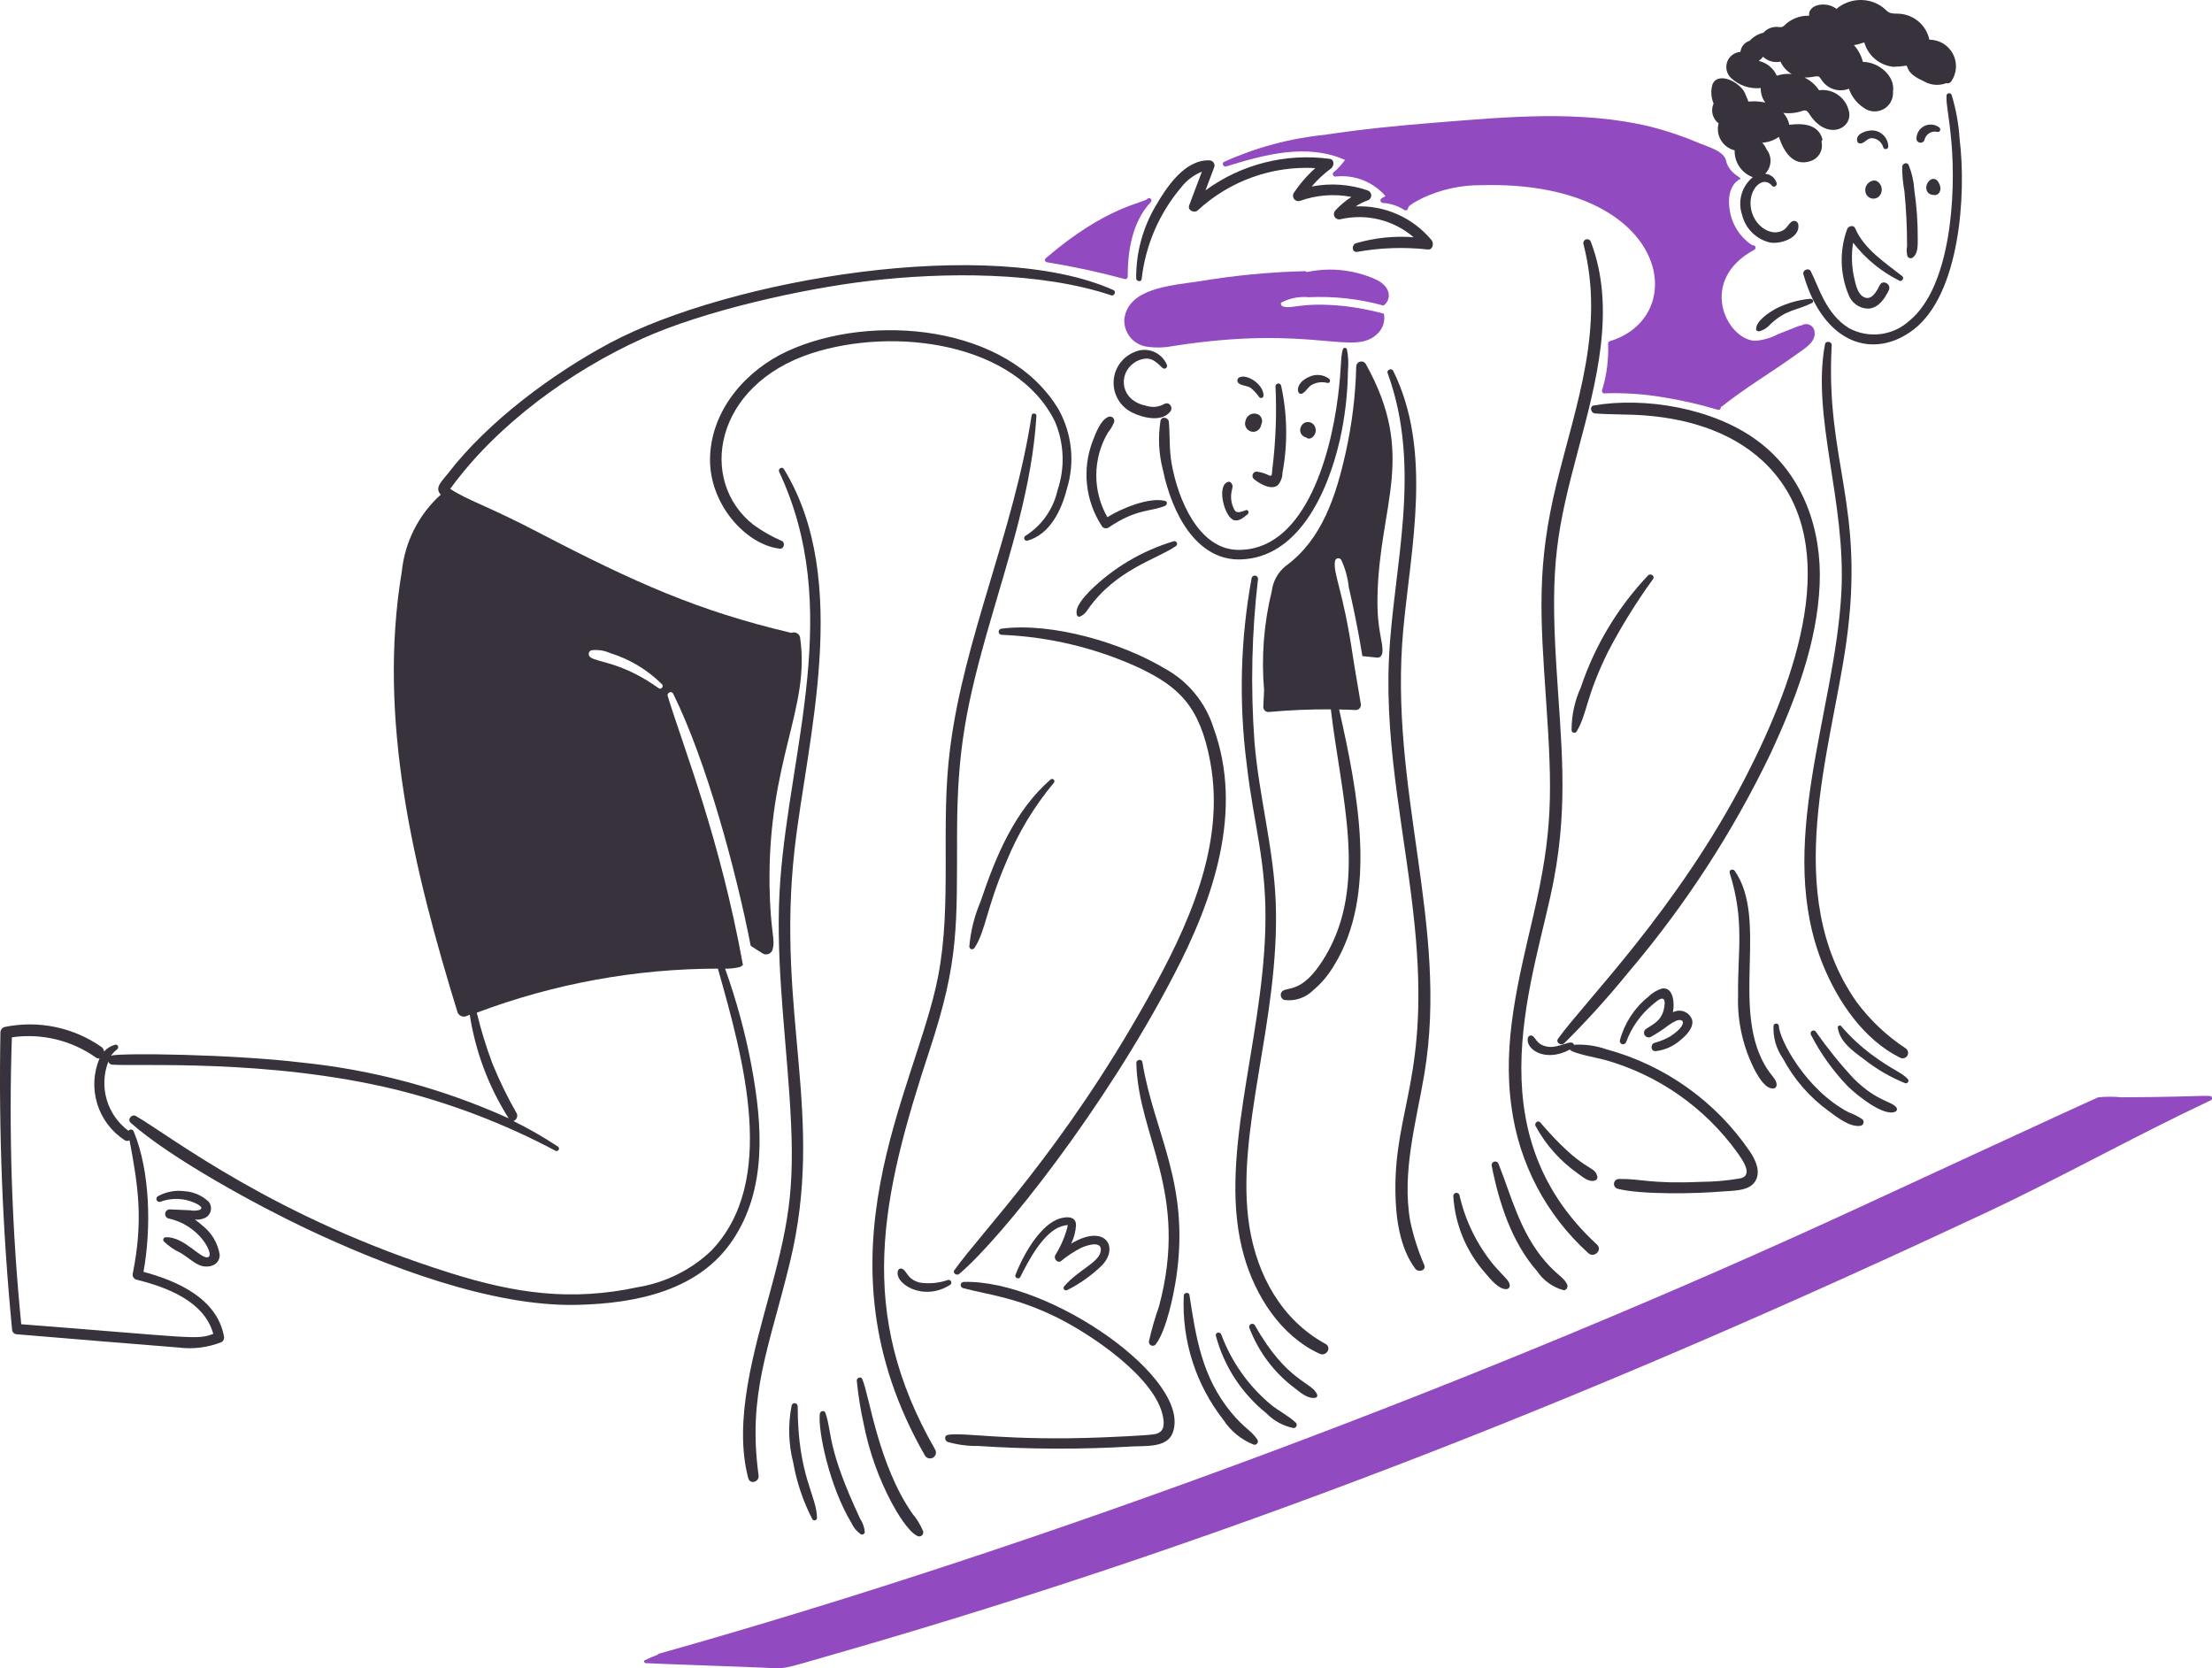 <?xml version="1.0" encoding="UTF-8"?> <svg xmlns="http://www.w3.org/2000/svg" width="244" height="184" viewBox="0 0 244 184" fill="none"><g clip-path="url(#clip0_6204_27190)"><path d="M128.011 46.412C128.14 45.86 128.892 46.04 128.935 46.54C129.063 48.067 128.966 49.565 129.23 51.079C129.94 55.152 132.24 60.521 136.453 60.646C143.665 60.857 146.702 50.849 147.598 43.667C148.002 40.447 147.844 39.499 148.125 38.532C148.14 38.484 148.17 38.443 148.211 38.414C148.251 38.384 148.3 38.369 148.35 38.369C148.399 38.369 148.448 38.384 148.488 38.414C148.529 38.443 148.559 38.484 148.574 38.532C148.729 39.304 148.768 40.095 148.689 40.879C148.659 43.459 148.357 46.029 147.79 48.547C146.386 54.626 143.092 61.495 136.887 61.703C131.977 61.868 129.27 56.616 128.282 51.843C127.818 50.07 127.726 48.221 128.011 46.412Z" fill="#37323B"></path><path d="M124.857 45.488C124.232 45.176 123.709 44.691 123.351 44.091C122.994 43.491 122.816 42.801 122.839 42.103C122.862 41.405 123.085 40.728 123.481 40.153C123.877 39.577 124.431 39.128 125.075 38.858C125.401 38.7 125.756 38.61 126.118 38.593C126.481 38.576 126.842 38.633 127.182 38.76C127.521 38.887 127.832 39.082 128.093 39.332C128.355 39.583 128.564 39.884 128.706 40.218C128.739 40.281 128.749 40.354 128.734 40.424C128.718 40.494 128.678 40.556 128.621 40.6C128.564 40.643 128.493 40.664 128.422 40.66C128.35 40.656 128.282 40.627 128.23 40.577C127.731 40.128 127.256 39.567 126.525 39.55C126.009 39.557 125.507 39.723 125.088 40.024C123.32 41.25 123.535 44.192 126.448 44.756C127.042 44.958 127.692 44.916 128.256 44.64C128.499 44.499 128.83 44.375 129.051 44.64C129.138 44.729 129.194 44.843 129.21 44.965C129.226 45.088 129.202 45.213 129.141 45.321C128.232 46.634 126.04 46.086 124.857 45.488Z" fill="#37323B"></path><path d="M122.907 46.528C122.747 46.952 122.517 47.346 122.226 47.693C121.389 49.106 120.942 50.715 120.929 52.357C120.915 53.999 121.337 55.615 122.15 57.042C123.728 56.064 126.754 54.813 128.512 55.245C128.807 55.316 128.756 55.695 128.512 55.795C126.863 56.476 125.394 56.071 122.252 58.206C122.131 58.275 121.987 58.293 121.853 58.257C121.719 58.221 121.604 58.134 121.534 58.014C120.637 56.642 120.079 55.078 119.905 53.448C119.731 51.819 119.946 50.172 120.533 48.642C120.851 47.819 121.376 46.375 122.213 46C122.294 45.956 122.386 45.937 122.477 45.945C122.569 45.952 122.656 45.985 122.729 46.041C122.803 46.096 122.858 46.172 122.889 46.258C122.921 46.344 122.927 46.438 122.907 46.528Z" fill="#37323B"></path><path d="M120.173 65.224C122.77 62.643 125.965 60.744 129.473 59.697C129.542 59.68 129.614 59.688 129.677 59.719C129.74 59.75 129.79 59.803 129.818 59.867C129.846 59.932 129.849 60.005 129.829 60.072C129.808 60.139 129.764 60.197 129.704 60.235C127.661 61.666 123.124 62.781 120.019 67.185C119.815 67.555 119.495 67.848 119.108 68.019C119.042 68.035 118.972 68.025 118.913 67.992C118.854 67.958 118.809 67.904 118.789 67.839C118.527 66.92 119.608 65.85 120.173 65.224Z" fill="#37323B"></path><path d="M141.466 52.143C141.467 52.648 141.285 53.135 140.953 53.516C140.205 54.127 138.872 53.314 138.285 52.811C138.222 52.745 138.179 52.661 138.163 52.571C138.146 52.481 138.156 52.388 138.192 52.304C138.227 52.219 138.286 52.147 138.362 52.096C138.438 52.045 138.528 52.017 138.619 52.016C139.046 52.069 139.461 52.19 139.85 52.374C140.029 52.451 140.132 52.541 140.235 52.438C140.338 52.336 140.313 51.977 140.338 51.823C140.721 48.766 140.842 45.681 140.697 42.603C140.7 42.529 140.728 42.458 140.777 42.403C140.827 42.348 140.894 42.312 140.967 42.301C141.04 42.291 141.115 42.306 141.178 42.345C141.241 42.383 141.289 42.443 141.312 42.513C142.009 45.68 142.062 48.955 141.466 52.143Z" fill="#37323B"></path><path d="M138.914 43.821C138.648 43.439 138.334 43.094 137.978 42.794C137.577 42.53 137.052 42.567 136.682 42.306C136.624 42.273 136.575 42.224 136.541 42.165C136.508 42.107 136.49 42.041 136.49 41.973C136.49 41.906 136.508 41.839 136.541 41.781C136.575 41.722 136.624 41.674 136.682 41.64C137.515 41.175 139.389 42.383 139.379 43.64C139.376 43.693 139.358 43.743 139.327 43.786C139.297 43.829 139.254 43.862 139.205 43.881C139.156 43.9 139.102 43.905 139.051 43.894C138.999 43.883 138.952 43.858 138.914 43.821Z" fill="#37323B"></path><path d="M146.405 42.231C145.864 42.094 145.291 42.153 144.789 42.398C144.312 42.626 144.126 43.123 143.686 43.385C143.067 43.753 142.695 42.283 144.442 41.552C144.788 41.391 145.17 41.327 145.549 41.365C145.929 41.404 146.29 41.543 146.597 41.77C146.816 41.93 146.701 42.315 146.405 42.231Z" fill="#37323B"></path><path d="M137.388 46.423C137.414 46.272 137.476 46.13 137.568 46.007C137.66 45.884 137.779 45.784 137.916 45.715C138.054 45.647 138.205 45.611 138.359 45.612C138.512 45.612 138.663 45.648 138.8 45.717C138.988 45.826 139.126 46.002 139.186 46.21C139.246 46.419 139.223 46.642 139.121 46.833C139.097 47.003 139.027 47.163 138.918 47.297C138.81 47.43 138.668 47.532 138.506 47.59C138.346 47.638 138.176 47.64 138.015 47.597C137.854 47.554 137.707 47.467 137.592 47.347C137.477 47.227 137.396 47.077 137.36 46.914C137.324 46.751 137.334 46.581 137.388 46.423ZM138.131 46.449C138.109 46.49 138.091 46.533 138.08 46.578C138.092 46.533 138.109 46.491 138.131 46.45V46.449Z" fill="#37323B"></path><path d="M145.007 46.975C145.136 47.2 145.17 47.467 145.103 47.717C145.036 47.967 144.872 48.18 144.647 48.309C144.555 48.364 144.448 48.387 144.342 48.375C144.236 48.364 144.136 48.318 144.058 48.245C143.935 48.217 143.821 48.162 143.723 48.083C143.625 48.004 143.547 47.904 143.494 47.79C143.44 47.676 143.414 47.552 143.416 47.426C143.418 47.301 143.449 47.177 143.506 47.065L143.493 47.091C143.549 46.942 143.647 46.812 143.774 46.716C143.902 46.62 144.054 46.563 144.213 46.55C144.372 46.538 144.531 46.572 144.672 46.647C144.813 46.722 144.929 46.836 145.007 46.975Z" fill="#37323B"></path><path d="M136.235 56.35C136.512 56.649 137.068 56.401 137.428 56.273C137.71 56.17 137.813 56.57 137.619 56.721C137.225 57.032 136.72 57.509 136.171 57.389C135.06 57.143 134.145 53.508 135.477 53.144C135.542 53.128 135.611 53.133 135.673 53.158C135.736 53.183 135.788 53.227 135.824 53.284C136.019 53.541 135.965 53.695 135.901 54.003C135.794 54.397 135.769 54.807 135.826 55.211C135.884 55.614 136.023 56.002 136.235 56.35Z" fill="#37323B"></path><path d="M127.486 22.701C128.68 20.638 130.705 17.578 133.411 17.688C133.498 17.689 133.583 17.711 133.66 17.75C133.737 17.789 133.804 17.846 133.856 17.915C133.908 17.984 133.944 18.064 133.96 18.149C133.976 18.234 133.973 18.322 133.95 18.406C133.622 19.262 133.295 20.136 132.976 20.996C136.921 18.111 141.83 16.866 146.674 17.521C147.239 17.597 147.162 18.329 146.816 18.585C146.031 19.163 145.317 19.83 144.686 20.573C146.74 20.17 148.864 20.317 150.843 20.996C150.963 21.033 151.067 21.106 151.142 21.207C151.217 21.307 151.257 21.429 151.257 21.554C151.257 21.679 151.217 21.801 151.142 21.901C151.067 22.002 150.963 22.076 150.843 22.112C150.384 22.272 149.949 22.492 149.548 22.765C151.135 22.699 152.716 23 154.167 23.646C155.618 24.292 156.899 25.265 157.911 26.488C158.192 26.835 158.065 27.582 157.487 27.516C154.884 27.23 152.254 27.321 149.677 27.785C149.099 27.826 149.083 27.023 149.548 26.835C151.62 26.228 153.784 26.002 155.936 26.169C154.842 25.227 153.541 24.556 152.139 24.211C150.737 23.866 149.274 23.856 147.867 24.181C147.744 24.212 147.614 24.202 147.497 24.153C147.379 24.103 147.282 24.017 147.218 23.907C147.154 23.797 147.128 23.669 147.144 23.543C147.159 23.416 147.215 23.299 147.304 23.207C147.828 22.639 148.423 22.139 149.073 21.719C147.165 21.351 145.192 21.506 143.365 22.169C143.253 22.196 143.136 22.19 143.027 22.152C142.918 22.114 142.823 22.046 142.752 21.955C142.682 21.864 142.639 21.754 142.63 21.64C142.62 21.525 142.644 21.41 142.698 21.308C143.375 20.286 144.182 19.355 145.097 18.539C142.733 18.406 140.367 18.75 138.139 19.549C135.911 20.349 133.866 21.589 132.127 23.194C131.741 23.552 130.963 23.208 131.178 22.642C131.646 21.414 132.114 20.167 132.576 18.937C131.67 19.304 130.877 19.906 130.28 20.681C127.862 23.544 126.349 27.061 125.932 30.785C125.878 31.144 125.336 31.042 125.329 30.708C125.305 27.893 126.051 25.124 127.486 22.701Z" fill="#37323B"></path><path d="M95.111 152.101C95.908 153.917 96.857 161.526 100.652 166.962C101.147 167.545 101.545 168.203 101.832 168.912C101.853 168.996 101.85 169.084 101.822 169.165C101.793 169.247 101.742 169.318 101.674 169.371C101.606 169.424 101.524 169.456 101.438 169.463C101.352 169.471 101.266 169.453 101.19 169.412C100.163 168.919 98.925 166.793 98.38 165.795C96.905 163.021 95.851 160.044 95.251 156.96C94.907 155.408 94.658 153.837 94.507 152.255C94.513 151.972 94.969 151.78 95.111 152.101Z" fill="#37323B"></path><path d="M91.057 155.857C91.828 158.126 91.177 159.602 94.879 167.514C95.166 167.948 95.342 168.445 95.393 168.962C95.391 169.014 95.376 169.065 95.349 169.109C95.322 169.153 95.284 169.19 95.239 169.216C95.194 169.242 95.144 169.256 95.092 169.256C95.04 169.257 94.989 169.244 94.943 169.219C94.488 168.898 94.129 168.459 93.904 167.949C91.51 163.98 90.217 157.854 90.428 155.96C90.492 155.589 90.939 155.512 91.057 155.857Z" fill="#37323B"></path><path d="M87.991 155.101C87.991 162.776 90.104 164.975 90.121 167.426C90.119 167.485 90.099 167.543 90.062 167.59C90.025 167.636 89.974 167.67 89.916 167.686C89.859 167.702 89.798 167.699 89.742 167.677C89.687 167.656 89.639 167.617 89.607 167.567C88.598 165.611 87.889 163.514 87.504 161.347C86.972 159.275 86.91 157.111 87.324 155.013C87.347 154.935 87.397 154.868 87.465 154.824C87.533 154.78 87.615 154.761 87.695 154.772C87.776 154.783 87.85 154.822 87.904 154.882C87.958 154.942 87.989 155.02 87.991 155.101Z" fill="#37323B"></path><path d="M103.472 107.732C105.048 99.659 103.71 91.076 104.794 82.612C106.343 70.272 111.833 58.675 113.799 45.796C113.85 45.502 114.351 45.565 114.325 45.873C113.863 53.576 111.425 60.953 109.296 68.314C106.556 77.738 105.604 82.746 105.572 91.704C105.54 102.136 105.821 105.886 102.545 115.811C97.123 132.311 94.431 144.709 103.162 159.897C103.244 160.047 103.264 160.222 103.218 160.386C103.172 160.551 103.064 160.69 102.917 160.776C102.769 160.861 102.594 160.885 102.429 160.843C102.264 160.801 102.121 160.696 102.033 160.551C89.365 138.473 101.046 120.272 103.472 107.732Z" fill="#37323B"></path><path d="M115.902 85.965C115.951 85.929 116.012 85.911 116.073 85.916C116.134 85.921 116.192 85.947 116.235 85.99C116.278 86.033 116.305 86.091 116.31 86.152C116.315 86.213 116.297 86.274 116.261 86.323C114.075 88.939 112.306 91.876 111.015 95.03C108.794 100.182 108.722 102.698 107.488 104.559C107.452 104.614 107.4 104.656 107.339 104.679C107.278 104.703 107.211 104.706 107.148 104.689C107.085 104.672 107.029 104.635 106.989 104.584C106.948 104.533 106.925 104.47 106.922 104.405C107.069 102.69 107.49 101.01 108.167 99.428C109.842 94.438 111.923 89.415 115.902 85.965Z" fill="#37323B"></path><path d="M99.049 140.163C99.064 140.113 99.089 140.067 99.124 140.028C99.159 139.99 99.201 139.959 99.249 139.94C99.297 139.92 99.349 139.911 99.401 139.914C99.453 139.917 99.503 139.932 99.549 139.957C100.102 140.275 100.062 141.064 101.408 141.457C102.471 141.626 103.56 141.529 104.576 141.175C104.644 141.16 104.715 141.169 104.777 141.201C104.839 141.232 104.888 141.285 104.915 141.349C104.943 141.412 104.947 141.484 104.927 141.55C104.908 141.617 104.865 141.675 104.808 141.713C101.833 143.619 98.608 141.554 99.049 140.163Z" fill="#37323B"></path><path d="M105.813 140.508C105.543 140.739 105.042 140.431 105.275 140.098C108.406 135.701 117.204 126.907 126.517 110.284C131.066 102.182 135.218 93.183 133.494 83.997C132.347 77.835 129.99 75.732 125.631 73.648C120.865 71.462 115.717 70.229 110.477 70.019C110.391 70.013 110.31 69.975 110.25 69.912C110.191 69.849 110.158 69.766 110.158 69.679C110.158 69.593 110.191 69.509 110.25 69.446C110.31 69.383 110.391 69.345 110.477 69.34C116.03 68.619 123.725 70.887 128.487 73.738C131.056 75.142 132.982 77.486 133.86 80.278C137.175 89.352 133.927 99.088 129.46 107.591C121.878 122.187 110.53 136.506 105.813 140.508Z" fill="#37323B"></path><path d="M104.536 158.268C106.283 157.929 110.929 158.968 121.674 158.538C122.023 158.522 126.456 158.348 127.344 158.191C128.395 158.011 128.46 157.204 128.293 156.294C127.513 151.975 120.347 147.14 116.415 145.227C111.891 143.045 109.087 142.832 106.217 142.073C106.138 142.049 106.071 141.998 106.026 141.928C105.982 141.859 105.963 141.776 105.974 141.695C105.985 141.613 106.024 141.538 106.085 141.482C106.146 141.427 106.225 141.395 106.307 141.392C115.777 141.111 131.697 152.188 129.332 158.101C128.69 159.692 126.33 159.461 124.958 159.538C119.284 159.877 113.594 159.86 107.923 159.487C106.774 159.506 105.628 159.355 104.523 159.038C104.216 158.91 104.114 158.358 104.536 158.268Z" fill="#37323B"></path><path d="M117.114 135.251C115.132 135.855 113.445 139.033 112.547 140.855C112.406 141.15 111.881 140.945 112.009 140.624C112.797 138.569 114.547 135.402 116.576 134.52C117.332 134.199 118.731 133.968 118.692 135.174C118.644 135.869 118.461 136.549 118.153 137.174C122.044 134.823 123.607 137.756 121.321 139.79C120.247 140.791 119.036 141.633 117.725 142.291C117.668 142.324 117.602 142.335 117.538 142.322C117.473 142.31 117.416 142.274 117.376 142.223C117.335 142.172 117.315 142.107 117.318 142.042C117.321 141.977 117.347 141.915 117.392 141.868C118.948 140.064 121.147 139.3 121.407 138.059C121.664 136.752 119.88 137.354 119.278 137.623C118.482 138.028 117.734 138.518 117.046 139.086C116.648 139.38 116.199 138.816 116.404 138.444C116.932 137.604 117.346 136.697 117.634 135.748C117.634 135.735 117.789 135.157 117.789 135.144C117.735 135.071 117.197 135.225 117.114 135.251Z" fill="#37323B"></path><path d="M0.047 113.874C0.048 113.737 0.094 113.604 0.177 113.496C0.261 113.387 0.377 113.309 0.509 113.272C2.346 112.893 4.242 112.894 6.079 113.273C7.916 113.652 9.656 114.402 11.194 115.477C11.275 115.534 11.344 115.609 11.393 115.695C11.441 115.782 11.47 115.879 11.476 115.978C11.8 115.616 12.224 115.357 12.695 115.234C13.015 115.144 13.156 115.567 12.912 115.747C12.655 115.942 12.43 116.175 12.245 116.439C13.236 116.107 25.601 116.279 33.154 117.182C41.091 117.98 48.846 120.063 56.114 123.351C54.99 121.587 54.057 119.709 53.331 117.747C52.631 115.863 52.124 113.912 51.817 111.925C51.664 111.989 51.523 112.041 51.369 112.105C51.274 112.131 51.174 112.138 51.076 112.126C50.978 112.113 50.884 112.082 50.798 112.033C50.712 111.984 50.637 111.919 50.577 111.841C50.516 111.763 50.471 111.674 50.446 111.579C45.66 95.999 41.584 79.38 44.326 63.005C44.663 59.754 46.194 56.743 48.623 54.554C47.864 53.794 48.809 53.014 49.418 52.22C53.784 46.529 60.941 41.209 67.299 37.819C80.506 30.779 109.327 25.942 122.829 31.999C123.15 32.14 122.919 32.691 122.585 32.575C114.723 29.939 104.101 30.02 95.968 30.973C88.44 31.845 77.563 34.304 70.827 37.359C63.028 40.893 54.845 46.772 49.662 53.92C51.562 55.186 53.838 55.816 59.475 58.766C69.99 64.246 77.054 67.396 87.195 69.781C87.225 69.788 87.255 69.797 87.284 69.807C87.376 69.767 87.476 69.748 87.576 69.749C87.677 69.751 87.775 69.773 87.866 69.816C87.957 69.858 88.038 69.919 88.103 69.995C88.169 70.071 88.218 70.16 88.246 70.256C89.438 78.154 84.697 83.749 84.885 97.736C84.987 103.063 85.557 103.503 85.219 104.738C85.189 104.845 85.134 104.943 85.06 105.025C84.986 105.107 84.895 105.172 84.792 105.214C84.69 105.255 84.579 105.274 84.469 105.267C84.359 105.26 84.251 105.228 84.155 105.174C83.692 104.892 83.244 104.61 82.808 104.315C81.201 96.074 77.928 83.93 74.252 76.501C74.085 76.168 73.547 76.399 73.649 76.758C75.457 82.663 79.388 92.343 81.948 106.414C81.851 106.533 81.722 106.622 81.576 106.67C81.055 106.794 80.519 106.852 79.984 106.843C81.235 110.336 82.21 113.923 82.897 117.57C84.134 124.21 84.585 131.163 80.82 136.78C77.144 142.291 70.311 143.773 63.67 143.922C54.207 144.155 42.481 139.614 33.877 135.561C28.533 133.04 18.795 127.752 14.417 123.84C14.007 123.482 14.533 122.827 14.995 123.097C18.908 125.368 30.288 134.338 49.669 140.408C56.833 142.658 62.982 143.553 70.36 141.973C73.397 141.474 76.216 140.076 78.45 137.96C85.792 130.341 82.046 116.914 79.19 106.837C70.104 106.849 61.094 108.495 52.591 111.697C53.051 113.593 53.625 115.46 54.31 117.288C55.084 119.198 55.989 121.053 57.017 122.84C57.046 122.918 57.059 123.002 57.055 123.085C57.051 123.169 57.031 123.25 56.995 123.326C56.959 123.401 56.908 123.469 56.846 123.524C56.783 123.58 56.711 123.622 56.632 123.649C58.323 124.48 59.959 125.417 61.531 126.457C61.592 126.492 61.637 126.551 61.655 126.619C61.673 126.688 61.663 126.761 61.628 126.822C61.592 126.883 61.534 126.928 61.465 126.946C61.397 126.964 61.324 126.954 61.262 126.919C55.686 123.956 49.767 121.691 43.638 120.174C29.577 116.756 15.081 117.643 12.39 117.429C12.289 117.429 12.191 117.395 12.112 117.332C12.033 117.269 11.977 117.182 11.954 117.084C11.433 118.424 11.367 119.899 11.769 121.28C12.17 122.662 13.015 123.873 14.173 124.726C14.206 124.674 14.253 124.633 14.308 124.607C14.364 124.581 14.426 124.572 14.486 124.58C14.547 124.588 14.604 124.613 14.651 124.653C14.698 124.692 14.733 124.745 14.751 124.803C16.576 129.204 16.694 135.509 15.828 140.279C19.552 141.281 23.936 143.204 24.705 147.397C24.734 147.515 24.725 147.64 24.678 147.753C24.632 147.865 24.552 147.961 24.448 148.025C22.939 148.629 21.301 148.836 19.689 148.628C17.726 148.487 5.836 147.5 1.86 147.166C1.721 147.163 1.589 147.107 1.491 147.009C1.393 146.911 1.336 146.779 1.333 146.641C0.278 135.752 -0.152 124.812 0.047 113.874ZM49.471 53.708L49.495 53.734C49.482 53.708 49.471 53.708 49.471 53.708ZM65.145 72.507C65.95 73.086 68.579 73 72.674 75.918C72.944 76.111 73.239 75.687 73.021 75.469C71.42 73.876 69.457 72.697 67.299 72.032C66.653 71.741 65.938 71.635 65.234 71.725C65.156 71.751 65.087 71.8 65.035 71.864C64.984 71.928 64.951 72.006 64.942 72.088C64.932 72.169 64.946 72.252 64.982 72.327C65.018 72.401 65.075 72.463 65.145 72.507ZM2.347 146.06C21.447 147.539 21.664 147.815 23.525 147.125C22.537 143.497 18.343 141.957 15.033 141.137C14.893 141.097 14.774 141.003 14.702 140.875C14.63 140.748 14.611 140.598 14.648 140.457C15.804 134.66 15.274 130.956 14.289 125.775C14.204 125.823 14.107 125.847 14.009 125.842C13.912 125.838 13.818 125.805 13.738 125.749C12.294 124.808 11.227 123.39 10.723 121.742C10.218 120.094 10.309 118.322 10.979 116.734C10.902 116.748 10.824 116.745 10.748 116.725C10.673 116.705 10.603 116.669 10.544 116.619C7.86 114.731 4.555 113.942 1.308 114.413C0.96 124.974 1.305 135.545 2.343 146.06H2.347Z" fill="#37323B"></path><path d="M24.238 138.418C24.213 139.687 22.777 139.958 21.839 139.469C21.16 139.124 20.571 138.571 19.913 138.185C19.234 137.876 18.614 137.451 18.079 136.93C18.043 136.891 18.019 136.843 18.01 136.791C18 136.739 18.006 136.685 18.026 136.637C18.047 136.588 18.081 136.546 18.124 136.516C18.168 136.486 18.219 136.469 18.272 136.468C20.351 136.339 22.348 139.175 23.043 138.609C23.528 138.214 21.964 135.102 18.567 134.39C18.453 134.352 18.357 134.276 18.293 134.174C18.23 134.072 18.205 133.951 18.221 133.832C18.238 133.713 18.296 133.604 18.384 133.523C18.473 133.443 18.587 133.396 18.707 133.39C19.465 133.429 20.234 133.455 20.991 133.493C21.34 133.56 21.701 133.543 22.042 133.442C22.505 133.185 21.901 132.89 21.62 132.736C21.007 132.441 20.341 132.273 19.662 132.242C18.983 132.211 18.305 132.319 17.668 132.557C17.59 132.577 17.507 132.567 17.435 132.531C17.363 132.495 17.306 132.434 17.275 132.359C17.244 132.285 17.241 132.202 17.266 132.125C17.291 132.048 17.342 131.983 17.411 131.941C18.322 131.44 19.37 131.247 20.4 131.39C21.386 131.46 22.316 131.873 23.029 132.557C23.147 132.708 23.227 132.886 23.26 133.075C23.294 133.264 23.28 133.458 23.221 133.641C23.161 133.824 23.057 133.989 22.919 134.122C22.78 134.254 22.611 134.351 22.426 134.403C21.318 134.788 21.079 134.053 22.323 135.174C23.353 135.971 24.038 137.132 24.238 138.418Z" fill="#37323B"></path><path d="M83.116 57.888C84.095 58.596 85.149 59.194 86.258 59.671C86.644 59.862 86.477 60.57 86.027 60.517C82.293 60.111 78.078 55.518 78.331 50.258C78.562 45.091 82.347 40.795 86.888 38.718C96.087 34.501 111.168 35.774 116.774 45.168C117.511 46.497 117.971 47.962 118.125 49.474C118.28 50.986 118.126 52.514 117.673 53.965C117.083 56.276 115.813 58.952 113.325 59.633C113.258 59.648 113.188 59.639 113.128 59.607C113.068 59.576 113.02 59.524 112.994 59.461C112.968 59.398 112.965 59.328 112.986 59.263C113.007 59.198 113.05 59.143 113.107 59.106C113.999 58.545 114.771 57.813 115.378 56.953C115.986 56.093 116.417 55.121 116.648 54.093C117.494 51.61 117.394 48.902 116.366 46.489C112.078 37.817 98.731 35.99 89.543 38.961C78.716 42.472 76.966 53.057 83.116 57.888Z" fill="#37323B"></path><path d="M84.936 142.534C87.224 134.132 87.762 130.422 87.053 120.415C86.515 112.681 85.502 104.95 86.065 97.192C87.14 82.458 93 67.038 85.95 52.054C85.783 51.708 86.271 51.4 86.476 51.746C93.997 64.059 88.986 81.683 87.644 93.717C85.608 111.907 91.049 123.054 87.143 139.2C84.831 148.732 82.455 153.727 83.675 162.718C83.778 163.448 82.739 163.795 82.535 163.026C80.854 156.685 83.241 148.813 84.936 142.534Z" fill="#37323B"></path><path d="M138.772 63.838C138.071 69.801 137.938 75.817 138.376 81.804C138.861 87.766 140.505 93.588 140.723 99.563C141.197 112.595 136.162 124.929 137.823 135.328C138.672 140.636 141.377 145.598 146.213 148.227C146.944 148.625 146.302 149.652 145.571 149.317C141.271 147.349 138.481 142.944 137.224 138.533C134.233 128.057 139.196 115.435 139.571 102.539C139.786 95.154 138.301 91.127 137.532 84.368C136.638 77.5 136.819 70.535 138.07 63.723C138.099 63.644 138.154 63.577 138.227 63.534C138.3 63.491 138.386 63.475 138.469 63.489C138.552 63.503 138.628 63.545 138.684 63.609C138.739 63.673 138.771 63.754 138.772 63.838Z" fill="#37323B"></path><path d="M126.011 117.144C127.295 124.975 131.259 130.444 129.77 140.766C129.497 142.655 128.693 146.672 127.512 148.242C127.459 148.325 127.377 148.387 127.282 148.417C127.188 148.447 127.085 148.442 126.993 148.404C126.902 148.366 126.826 148.297 126.78 148.209C126.734 148.121 126.721 148.019 126.742 147.922C127.033 146.627 127.401 145.351 127.845 144.1C131.226 131.485 125.534 125.404 125.345 117.248C125.334 116.863 125.948 116.76 126.011 117.144Z" fill="#37323B"></path><path d="M131.205 142.838C131.932 147.568 132.58 151.852 135.784 155.763C137.26 157.561 138.036 157.765 138.71 158.804C138.745 158.866 138.76 158.938 138.755 159.009C138.75 159.081 138.724 159.149 138.68 159.207C138.636 159.264 138.577 159.307 138.509 159.331C138.442 159.355 138.369 159.358 138.299 159.341C136.926 158.801 135.756 157.846 134.951 156.611C131.904 152.719 130.353 147.865 130.577 142.928C130.551 142.581 131.146 142.453 131.205 142.838Z" fill="#37323B"></path><path d="M134.719 147.203C135.836 150.208 137.72 152.869 140.183 154.923C141.042 155.629 142.137 156.151 142.942 156.923C142.988 156.972 143.019 157.033 143.031 157.1C143.044 157.166 143.036 157.235 143.011 157.297C142.985 157.359 142.942 157.413 142.886 157.451C142.831 157.49 142.765 157.511 142.698 157.513C141.556 157.286 140.509 156.718 139.697 155.884C136.984 153.709 135.034 150.727 134.13 147.37C134.001 146.958 134.579 146.831 134.719 147.203Z" fill="#37323B"></path><path d="M138.415 146.163C141.986 152.508 144.806 152.422 145.303 153.857C145.319 153.922 145.309 153.99 145.276 154.047C145.242 154.105 145.187 154.147 145.123 154.165C144.277 154.333 143.465 153.605 142.84 153.126C140.554 151.417 138.805 149.09 137.798 146.42C137.783 146.343 137.794 146.262 137.831 146.193C137.868 146.123 137.928 146.068 138.001 146.038C138.074 146.008 138.155 146.004 138.23 146.026C138.306 146.049 138.371 146.098 138.415 146.163Z" fill="#37323B"></path><path d="M124.023 35.191C124.442 31.827 128.975 31.508 132.309 31.024C136.148 30.381 140.027 30.008 143.918 29.909C143.96 29.907 144.002 29.915 144.04 29.933C144.078 29.951 144.112 29.978 144.137 30.011C146.698 29.461 149.368 29.744 151.756 30.819C153.526 31.646 153.479 33.075 152.615 33.703C149.932 32.962 147.148 32.651 144.367 32.781C143.332 32.679 142.289 32.879 141.365 33.357C141.211 33.485 141.314 33.718 141.481 33.781C142.508 34.166 143.407 33.267 148.254 33.755C149.74 33.924 151.211 34.207 152.654 34.601C152.729 34.977 152.712 35.366 152.605 35.734C152.497 36.103 152.303 36.44 152.037 36.717C149.424 39.468 145.043 35.706 129.398 38.166C128.494 38.35 127.566 38.38 126.652 38.256C125.902 38.185 125.209 37.826 124.718 37.255C124.228 36.683 123.979 35.943 124.023 35.191Z" fill="#914ABF"></path><path d="M169.149 100.936C171.309 91.605 171.237 87.377 170.547 77.265C169.913 67.974 169.476 62.365 171.727 53.233C173.889 44.462 177.047 36.122 174.664 26.915C174.638 26.807 174.655 26.694 174.711 26.599C174.767 26.503 174.857 26.433 174.964 26.404C175.07 26.374 175.184 26.387 175.281 26.439C175.378 26.491 175.452 26.58 175.485 26.685C178.287 34.025 176.062 42.204 174.125 49.471C171.738 58.431 170.989 62.188 171.663 73.245C172.187 81.847 173.027 88.418 171.406 96.996C169.403 107.599 162.333 124.55 176.158 137.273C176.8 137.863 175.854 138.795 175.208 138.222C170.563 134.027 167.559 128.319 166.732 122.116C165.697 114.911 167.528 107.939 169.149 100.936Z" fill="#37323B"></path><path d="M153.679 40.903C158.052 49.718 155.63 60.425 154.795 69.396C153.15 87.083 159.864 102.013 157.117 118.457C156.252 123.63 154.591 129.268 155.564 134.718C155.918 136.368 156.434 137.978 157.105 139.526C157.347 140.142 156.451 140.385 156.118 139.937C154.379 137.61 153.96 134.288 153.924 131.464C153.806 122.233 157.697 118.722 156.053 102.136C155.09 92.42 152.764 82.815 153.205 72.797C153.651 62.688 156.961 51.828 153.064 41.148C152.937 40.794 153.508 40.553 153.679 40.903Z" fill="#37323B"></path><path d="M175.932 130.212C175.253 130.42 174.581 129.819 174.059 129.441C172.116 128.078 170.516 126.283 169.383 124.197C169.217 123.889 169.64 123.503 169.897 123.799C174.708 129.42 175.88 128.456 176.196 129.75C176.22 129.846 176.206 129.947 176.157 130.033C176.108 130.12 176.027 130.183 175.932 130.212Z" fill="#37323B"></path><path d="M165.312 128.403C166.709 131.912 167.663 135.908 170.469 139.15C171.753 140.633 172.439 140.834 172.855 141.636C172.994 141.907 172.83 142.34 172.47 142.304C171.28 141.979 170.247 141.238 169.559 140.214C166.772 137.052 165.367 132.72 164.55 128.608C164.537 128.558 164.533 128.506 164.54 128.455C164.547 128.403 164.563 128.354 164.589 128.309C164.615 128.264 164.649 128.225 164.69 128.193C164.731 128.162 164.778 128.138 164.828 128.125C164.878 128.111 164.931 128.108 164.982 128.115C165.033 128.121 165.083 128.138 165.128 128.164C165.173 128.19 165.212 128.224 165.244 128.265C165.275 128.306 165.298 128.353 165.312 128.403Z" fill="#37323B"></path><path d="M160.989 131.814C161.636 134.674 162.951 137.341 164.825 139.598C166.05 140.997 166.455 141.21 166.53 141.713C166.544 141.769 166.545 141.826 166.533 141.882C166.521 141.938 166.498 141.99 166.463 142.036C166.429 142.081 166.385 142.118 166.335 142.145C166.284 142.171 166.229 142.186 166.172 142.188C165.299 142.228 164.361 141.033 163.85 140.431C161.745 138.067 160.497 135.063 160.31 131.904C160.311 131.821 160.343 131.742 160.398 131.68C160.453 131.619 160.529 131.579 160.611 131.568C160.693 131.557 160.776 131.576 160.845 131.621C160.915 131.666 160.966 131.735 160.989 131.814Z" fill="#37323B"></path><path d="M179.614 107.257C177.396 109.989 175.033 112.601 172.534 115.079C172.189 115.376 171.563 114.993 171.867 114.566C174.752 110.519 185.094 100.237 192.609 85.611C198.1 74.911 203.396 60.204 195.109 51.501C191.587 47.802 186.516 46.209 181.449 45.82C179.614 45.68 177.779 45.74 175.946 45.602C175.471 45.566 175.293 44.81 175.831 44.717C181.372 43.774 188.954 44.955 193.916 48.655C198.879 52.355 200.969 58.375 200.723 64.414C200.466 70.889 198.026 77.252 195.329 83.071C191.151 91.774 185.87 99.903 179.614 107.257Z" fill="#37323B"></path><path d="M181.808 63.453C182.077 63.197 182.578 63.53 182.347 63.864C180.492 66.418 178.828 69.106 177.369 71.905C174.893 76.935 175.108 78.66 173.92 80.676C173.886 80.733 173.834 80.776 173.772 80.801C173.711 80.826 173.643 80.83 173.579 80.812C173.515 80.795 173.459 80.757 173.418 80.705C173.378 80.652 173.356 80.588 173.355 80.522C173.355 78.893 173.706 77.284 174.382 75.802C175.927 71.194 178.462 66.979 181.808 63.453Z" fill="#37323B"></path><path d="M168.546 114.452C168.563 114.396 168.594 114.345 168.637 114.305C168.679 114.265 168.732 114.236 168.788 114.222C168.845 114.208 168.905 114.208 168.961 114.224C169.018 114.239 169.069 114.269 169.111 114.31C169.51 114.649 169.56 115.2 170.586 115.426C171.958 115.729 173.424 114.48 173.613 115.234C174.814 115.164 176.017 115.329 177.154 115.721C183.628 117.468 189.262 121.476 193.033 127.019C193.661 127.955 194.292 129.289 193.572 130.357C192.853 131.425 191.019 131.32 189.891 131.421C187.2 131.66 181.051 131.793 178.423 131.113C178.298 131.075 178.191 130.994 178.12 130.884C178.05 130.775 178.02 130.644 178.037 130.515C178.054 130.386 178.117 130.267 178.213 130.179C178.309 130.091 178.434 130.041 178.564 130.036C181.118 129.999 181.988 130.598 187.553 130.357C189.032 130.352 190.508 130.223 191.966 129.972C193.493 129.638 192.12 127.805 191.62 127.099C188.049 122.153 182.909 118.56 177.036 116.905C176.352 116.713 173.44 116.185 173.161 115.764C170.387 117.263 168.199 115.659 168.546 114.452Z" fill="#37323B"></path><path d="M178.678 114.772C179.177 112.878 180.269 111.193 181.795 109.963C182.215 109.54 182.729 109.224 183.296 109.04C184.605 108.783 184.733 110.732 184.541 111.578C184.524 111.659 184.493 111.648 184.669 111.591C184.859 111.511 185.063 111.472 185.268 111.475C185.474 111.478 185.677 111.524 185.864 111.61C186.051 111.695 186.218 111.819 186.354 111.973C186.491 112.127 186.594 112.307 186.657 112.503C186.85 113.387 185.952 114.246 185.336 114.747C184.575 115.409 183.632 115.824 182.63 115.938C182.078 115.978 182.026 115.182 182.501 115.028C183.101 114.864 183.678 114.627 184.22 114.323C186.039 113.161 185.906 112.255 184.939 112.567C184.625 112.705 184.328 112.877 184.053 113.08C183.428 113.561 182.768 113.995 182.078 114.376C181.961 114.43 181.829 114.438 181.707 114.4C181.585 114.361 181.481 114.279 181.417 114.168C181.352 114.057 181.332 113.926 181.359 113.801C181.386 113.676 181.459 113.565 181.564 113.491C182.402 112.938 183.073 112.645 183.436 111.669C183.526 111.427 183.783 110.414 183.488 110.196C183.192 109.977 182.564 110.581 182.32 110.785C180.981 111.885 179.961 113.324 179.367 114.952C179.334 115.034 179.274 115.101 179.195 115.14C179.117 115.18 179.027 115.189 178.943 115.167C178.858 115.145 178.784 115.093 178.736 115.02C178.687 114.947 178.666 114.859 178.678 114.772Z" fill="#37323B"></path><path d="M209.591 116.657C205.6 114.688 202.757 110.501 201.116 106.488C195.732 93.344 202.413 78.682 203.117 65.338C203.646 55.314 199.814 45.942 201.308 37.973C201.387 37.551 202.079 37.652 202.052 38.076C201.331 50.964 205.789 55.704 203.656 70.877C201.986 82.784 196.426 98.537 204.759 110.464C206.255 112.497 208.101 114.246 210.21 115.631C210.339 115.717 210.43 115.849 210.464 115.999C210.498 116.15 210.472 116.308 210.392 116.44C210.312 116.573 210.185 116.669 210.035 116.71C209.886 116.75 209.727 116.731 209.591 116.657Z" fill="#37323B"></path><path d="M191.352 96.051C195.046 101.354 190.991 110.943 194.636 117.413C195.367 118.713 196.018 119.043 195.97 119.696C195.968 119.791 195.929 119.88 195.862 119.947C195.795 120.014 195.705 120.053 195.611 120.055C194.763 120.113 194.086 118.926 193.713 118.311C192.302 115.682 191.615 112.726 191.723 109.745C191.663 104.867 192.468 101.602 190.8 96.281C190.691 95.933 191.162 95.779 191.352 96.051Z" fill="#37323B"></path><path d="M195.636 113.105C195.657 113.037 195.702 112.979 195.761 112.941C195.821 112.903 195.893 112.887 195.963 112.896C196.033 112.905 196.098 112.939 196.146 112.991C196.194 113.044 196.222 113.111 196.225 113.182C196.266 114.607 199.17 120.199 203.909 122.682C204.454 122.876 204.972 123.139 205.45 123.465C205.501 123.518 205.538 123.584 205.557 123.655C205.575 123.727 205.575 123.802 205.555 123.873C205.536 123.944 205.498 124.009 205.446 124.061C205.394 124.113 205.329 124.151 205.257 124.17C204.074 124.374 202.639 123.223 201.742 122.568C199.624 121.038 197.886 119.042 196.663 116.733C195.923 115.673 195.561 114.395 195.636 113.105Z" fill="#37323B"></path><path d="M199.754 114.118C199.719 114.045 199.712 113.961 199.735 113.884C199.759 113.806 199.811 113.74 199.881 113.7C199.951 113.659 200.034 113.647 200.113 113.665C200.192 113.683 200.261 113.731 200.307 113.798C201.585 115.63 202.99 117.37 204.514 119.004C207.118 121.563 208.669 121.415 209.209 122.184C209.232 122.224 209.246 122.269 209.249 122.316C209.253 122.362 209.245 122.409 209.228 122.452C209.211 122.495 209.184 122.534 209.149 122.565C209.115 122.596 209.074 122.619 209.029 122.632C207.745 123.146 204.843 120.813 203.846 119.837C202.209 118.142 200.83 116.215 199.754 114.118Z" fill="#37323B"></path><path d="M205.552 116.786C204.396 115.94 202.933 114.889 202.727 113.374C202.716 113.329 202.72 113.281 202.738 113.239C202.757 113.196 202.789 113.16 202.829 113.137C202.87 113.114 202.917 113.105 202.963 113.11C203.009 113.116 203.052 113.137 203.086 113.169C204.072 114.322 205.182 115.363 206.395 116.272C208.851 118.09 209.702 118.23 210.436 119.004C210.478 119.048 210.506 119.105 210.513 119.165C210.521 119.226 210.509 119.288 210.479 119.341C210.449 119.395 210.402 119.437 210.346 119.461C210.29 119.486 210.227 119.492 210.167 119.478C208.506 118.81 206.951 117.903 205.552 116.786Z" fill="#37323B"></path><path d="M140.288 65.185C140.421 64.094 140.979 63.098 141.84 62.415C145.859 59.484 147.388 54.617 148.433 49.95C149.134 46.821 149.525 43.629 149.601 40.423C149.604 40.301 149.646 40.182 149.722 40.086C149.798 39.99 149.903 39.92 150.021 39.889C150.139 39.857 150.265 39.864 150.379 39.91C150.493 39.955 150.589 40.036 150.653 40.141C156.312 50.283 152.142 55.569 151.947 65.826C151.875 69.652 152.608 70.749 152.486 71.968C152.458 72.25 152.257 72.567 151.923 72.533C151.37 72.475 150.832 72.417 150.28 72.366C149.674 68.635 149.114 66.255 148.779 64.762C148.672 63.718 148.39 62.699 147.945 61.748C147.902 61.68 147.839 61.628 147.763 61.599C147.688 61.57 147.605 61.566 147.528 61.587C147.45 61.609 147.381 61.655 147.332 61.719C147.282 61.782 147.255 61.86 147.253 61.941C147.063 63.343 148.139 65.058 149.216 72.276C149.48 74.05 149.822 75.826 150.1 77.597C150.123 77.682 150.125 77.77 150.108 77.856C150.091 77.942 150.055 78.022 150.001 78.092C149.948 78.161 149.88 78.218 149.801 78.256C149.723 78.295 149.637 78.316 149.549 78.316C148.933 78.284 148.318 78.265 147.714 78.252C149.859 87.733 151.927 98.671 147.201 106.411C146.578 107.493 145.771 108.457 144.815 109.259C144.405 109.657 143.911 109.957 143.369 110.137C142.827 110.317 142.251 110.372 141.685 110.297C141.567 110.261 141.463 110.188 141.39 110.089C141.316 109.99 141.276 109.869 141.276 109.746C141.276 109.622 141.316 109.502 141.39 109.403C141.463 109.303 141.567 109.23 141.685 109.194C142.584 108.906 144.059 109.066 146.213 105.437C150.925 97.501 147.922 87.807 146.803 78.239C144.506 78.226 142.21 78.324 139.914 78.533C139.765 78.532 139.622 78.472 139.516 78.367C139.411 78.261 139.351 78.119 139.35 77.969C139.377 77.367 139.402 76.764 139.44 76.149C139.123 72.473 139.409 68.769 140.288 65.185Z" fill="#37323B"></path><path d="M135.015 17.855C138.54 16.263 142.3 15.253 146.149 14.866C150.163 14.254 154.216 13.854 158.257 13.532C166.134 12.906 174.277 12.101 182.051 13.969C183.923 14.444 185.754 15.066 187.529 15.828C188.479 16.213 190.169 16.688 190.39 17.701C190.707 19.163 192.199 19.614 191.98 19.727C190.704 20.383 190.567 22.038 190.838 23.382C191.003 24.265 191.377 25.095 191.928 25.804C192.164 26.101 192.427 26.376 192.712 26.626C192.84 26.716 193.211 27.057 193.378 27.061C193.438 27.057 193.497 27.074 193.546 27.108C193.594 27.143 193.629 27.194 193.644 27.252C193.659 27.31 193.654 27.371 193.629 27.425C193.604 27.479 193.56 27.523 193.507 27.549C187.283 30.909 190.379 37.348 193.532 37.59C194.43 37.539 195.307 37.294 196.101 36.871C198.597 35.892 198.53 35.885 198.679 35.922C198.806 35.83 198.954 35.771 199.11 35.751C199.266 35.731 199.424 35.751 199.57 35.809C199.716 35.866 199.845 35.96 199.945 36.081C200.045 36.201 200.113 36.346 200.142 36.5C200.409 37.692 199.027 38.463 198.231 39.038C195.489 41.019 192.574 42.731 189.931 44.834C189.897 44.858 189.857 44.872 189.816 44.873C189.827 44.918 189.826 44.966 189.813 45.011C189.8 45.056 189.776 45.097 189.742 45.13C189.708 45.162 189.666 45.185 189.62 45.197C189.575 45.208 189.527 45.207 189.482 45.194C187.434 44.583 185.347 44.111 183.235 43.781C181.192 43.45 179.122 43.317 177.053 43.383C176.861 43.461 176.659 43.232 176.719 43.051C177.233 41.383 177.458 39.639 177.386 37.895C177.388 37.835 177.41 37.777 177.446 37.729C177.483 37.681 177.534 37.645 177.591 37.627C186.736 34.841 183.958 19.863 163.379 20.424C161.162 20.41 158.969 20.887 156.958 21.822C156.677 21.966 155.308 22.642 155.328 22.925C155.328 22.973 155.315 23.02 155.291 23.061C155.267 23.103 155.233 23.137 155.192 23.162C155.151 23.186 155.104 23.2 155.056 23.201C155.008 23.202 154.961 23.191 154.919 23.169C154.209 22.706 153.391 22.436 152.545 22.385C152.486 22.384 152.428 22.363 152.381 22.326C152.335 22.289 152.301 22.238 152.285 22.181C152.269 22.123 152.272 22.062 152.294 22.007C152.315 21.951 152.354 21.904 152.404 21.872C152.544 21.794 152.687 21.705 152.828 21.628C152.149 20.845 151.29 20.24 150.324 19.864C149.359 19.489 148.316 19.355 147.286 19.474C147.233 19.473 147.181 19.457 147.137 19.427C147.093 19.398 147.058 19.355 147.037 19.306C147.017 19.257 147.011 19.203 147.021 19.15C147.031 19.098 147.057 19.05 147.094 19.012C147.579 18.616 148.006 18.154 148.364 17.64C144.144 15.767 139.449 17.063 135.255 18.358C134.937 18.444 134.744 17.994 135.015 17.855Z" fill="#914ABF"></path><path d="M115.338 28.498C122.05 22.72 126.125 22.421 126.586 21.919C126.805 21.688 127.164 22.035 126.946 22.279C124.891 24.483 124.393 27.626 124.393 30.536C124.392 30.575 124.383 30.613 124.365 30.647C124.348 30.682 124.323 30.712 124.292 30.735C124.261 30.759 124.225 30.775 124.188 30.783C124.15 30.791 124.111 30.79 124.073 30.78C121.234 30.011 118.356 29.39 115.452 28.92C115.41 28.907 115.372 28.885 115.341 28.853C115.31 28.822 115.288 28.783 115.277 28.741C115.265 28.698 115.265 28.654 115.276 28.611C115.286 28.569 115.308 28.529 115.338 28.498Z" fill="#914ABF"></path><path d="M195.881 34.05C197.054 33.453 198.329 33.083 199.639 32.96C199.947 32.92 200.178 33.268 199.87 33.421C198.124 34.289 197.113 34.09 195.329 35.717C195.008 36.111 194.574 36.398 194.085 36.538C193.893 36.566 193.714 36.474 193.714 36.294C193.714 35.397 195.086 34.501 195.881 34.05Z" fill="#37323B"></path><path d="M210.54 18.2C210.892 19.063 211.1 19.977 211.157 20.907C211.426 22.736 211.555 24.584 211.542 26.433C211.532 27.113 211.577 28.003 210.953 28.433C210.902 28.463 210.845 28.48 210.786 28.484C210.727 28.488 210.668 28.479 210.614 28.456C210.56 28.434 210.511 28.399 210.472 28.355C210.433 28.311 210.405 28.259 210.389 28.203C210.306 27.866 210.297 27.516 210.363 27.175C210.368 25.133 210.27 23.092 210.068 21.059C209.904 20.18 209.823 19.286 209.824 18.392C209.856 18.051 210.337 17.815 210.54 18.2Z" fill="#37323B"></path><path d="M205.153 15.815C205.101 15.815 205.049 15.8 205.004 15.774C204.959 15.747 204.921 15.708 204.896 15.662C204.533 14.756 205.999 14.317 206.654 14.392C207.096 14.438 207.506 14.642 207.808 14.968C208.109 15.293 208.282 15.718 208.293 16.162C208.292 16.23 208.267 16.297 208.221 16.348C208.175 16.4 208.113 16.433 208.044 16.443C207.976 16.452 207.907 16.437 207.849 16.399C207.791 16.362 207.749 16.305 207.729 16.238C207.651 15.947 207.476 15.69 207.235 15.508C206.993 15.327 206.697 15.232 206.395 15.238C205.909 15.295 205.615 15.869 205.153 15.815Z" fill="#37323B"></path><path d="M213.901 14.046C214.145 14.213 214.005 14.634 213.697 14.546C213.546 14.51 213.389 14.504 213.236 14.529C213.083 14.554 212.936 14.609 212.804 14.691C212.673 14.774 212.559 14.882 212.469 15.009C212.38 15.136 212.317 15.279 212.284 15.431C212.252 15.532 212.185 15.619 212.096 15.676C212.006 15.733 211.899 15.757 211.793 15.743C211.688 15.729 211.591 15.679 211.519 15.601C211.447 15.523 211.405 15.422 211.399 15.315C211.397 15.024 211.477 14.738 211.628 14.489C211.78 14.241 211.998 14.039 212.258 13.907C212.517 13.775 212.809 13.719 213.099 13.743C213.389 13.768 213.667 13.872 213.901 14.046Z" fill="#37323B"></path><path d="M209.541 30.973C207.533 29.979 205.779 28.54 204.411 26.766C204.198 28.089 204.246 29.441 204.552 30.745C204.71 31.423 204.91 32.425 205.604 32.771C206.476 33.208 207.043 32.055 207.361 31.438C207.697 30.785 208.67 31.362 208.348 32.015C207.901 32.925 207.245 33.953 206.116 34.041C205.644 34.043 205.183 33.903 204.793 33.638C204.402 33.373 204.101 32.997 203.928 32.558C202.958 30.243 202.894 27.648 203.749 25.288C203.862 24.941 204.456 24.762 204.634 25.172C205.644 27.503 207.918 28.946 209.842 30.468C210.066 30.653 209.822 31.078 209.541 30.973Z" fill="#37323B"></path><path d="M207.296 21.637C207.184 21.754 207.042 21.837 206.885 21.879C206.729 21.921 206.564 21.92 206.408 21.875C206.252 21.83 206.112 21.743 206.002 21.625C205.892 21.506 205.816 21.359 205.783 21.2C205.568 20.302 206.554 19.67 207.068 19.996C207.201 20.081 207.314 20.193 207.399 20.326C207.485 20.458 207.54 20.608 207.562 20.764C207.584 20.92 207.571 21.079 207.525 21.23C207.479 21.38 207.401 21.519 207.296 21.637Z" fill="#37323B"></path><path d="M213.261 21.496C213.09 21.499 212.923 21.445 212.786 21.343C212.649 21.241 212.55 21.096 212.504 20.932C212.466 20.746 212.477 20.552 212.538 20.372C212.599 20.192 212.706 20.03 212.85 19.905C212.96 19.794 213.111 19.732 213.267 19.732C213.424 19.732 213.574 19.794 213.684 19.905C214.422 20.815 213.892 21.672 213.261 21.496Z" fill="#37323B"></path><path d="M188.901 9.301C189.405 8.037 191.436 8.745 192.326 9.994C192.545 10.301 192.609 10.686 192.8 10.994C192.773 11.379 193.011 11.074 194.096 11.212C194.307 11.234 194.518 11.268 194.725 11.314C194.383 10.851 194.206 10.287 194.224 9.712C193.632 9.772 193.034 9.705 192.469 9.515C191.905 9.324 191.388 9.016 190.953 8.609C190.716 8.387 190.548 8.1 190.471 7.784C190.394 7.468 190.411 7.136 190.52 6.829C190.63 6.523 190.826 6.255 191.085 6.059C191.345 5.862 191.656 5.746 191.981 5.724C192.013 5.441 192.128 5.174 192.31 4.955C192.493 4.736 192.736 4.576 193.008 4.493C193.413 4.053 193.94 3.745 194.522 3.607C194.727 3.377 194.984 3.199 195.272 3.09C195.56 2.98 195.87 2.943 196.176 2.979C196.485 3.006 196.511 3.032 196.767 2.864C197.128 2.491 197.564 2.197 198.045 2.003C198.527 1.808 199.044 1.717 199.563 1.735C199.401 0.495 201.425 0.084 202.578 0.979C203.24 0.417 204.063 0.079 204.929 0.012C205.795 -0.055 206.66 0.153 207.4 0.607C208.29 1.179 208.073 1.517 209.274 1.505C210.106 1.505 210.913 1.79 211.559 2.313C212.206 2.836 212.653 3.565 212.826 4.379C213.359 4.378 213.883 4.523 214.34 4.797C214.796 5.072 215.17 5.466 215.419 5.937C215.669 6.408 215.785 6.938 215.755 7.47C215.726 8.002 215.551 8.516 215.251 8.957C215.194 9.05 215.108 9.122 215.006 9.162C214.904 9.201 214.792 9.205 214.687 9.174C214.287 9.325 213.858 9.385 213.432 9.35C213.006 9.315 212.593 9.185 212.224 8.97C210.5 8.199 210.545 7.67 210.313 7.238C209.821 7.317 209.323 7.36 208.825 7.366C208.086 7.284 207.389 6.984 206.822 6.504C206.255 6.023 205.845 5.385 205.644 4.67C205.274 4.81 204.892 4.913 204.502 4.978C204.98 5.502 205.32 6.137 205.489 6.826C207.182 6.826 209.085 8.338 208.812 10.121C208.839 10.508 208.755 10.895 208.568 11.236C208.382 11.576 208.102 11.856 207.762 12.043C207.421 12.229 207.034 12.313 206.647 12.286C206.259 12.259 205.888 12.121 205.577 11.889C204.818 11.385 204.246 10.646 203.947 9.786C203.41 9.998 202.815 10.016 202.265 9.839C201.716 9.661 201.245 9.298 200.933 8.812C200.512 8.102 200.419 8.555 199.048 8.555C199.701 8.864 200.256 9.348 200.651 9.953C201.364 9.858 202.088 10.025 202.687 10.424C203.287 10.823 203.721 11.425 203.909 12.12C204.551 14.057 201.695 15.634 199.689 12.735C199.432 12.364 199.329 12.065 198.842 12.221C198.16 12.464 197.431 12.542 196.713 12.451C197.044 12.824 197.272 13.276 197.377 13.763C198.801 13.584 200.526 13.663 201.008 15.29C201.025 15.344 201.025 15.403 201.009 15.457C200.993 15.512 200.961 15.561 200.918 15.598C200.93 15.662 200.945 15.712 200.956 15.776C201.022 16.2 200.934 16.634 200.708 16.998C200.482 17.363 200.133 17.635 199.725 17.765C197.784 18.422 196.749 16.688 196.223 15.097C195.68 15.481 195.04 15.704 194.376 15.739C194.586 15.948 194.752 16.197 194.864 16.471C195.172 16.861 195.327 17.351 195.298 17.848C195.27 18.345 195.06 18.814 194.71 19.167C195.003 19.188 195.282 19.299 195.51 19.485C195.737 19.671 195.901 19.922 195.98 20.206C196.057 20.475 195.67 20.733 195.479 20.501C194.333 19.114 192.414 21.287 193.337 23.681C193.867 25.057 195.381 26.076 196.646 25.425C197.086 25.2 197.226 24.784 197.583 24.49C197.649 24.429 197.732 24.388 197.822 24.373C197.911 24.357 198.003 24.367 198.086 24.402C198.17 24.437 198.241 24.495 198.293 24.57C198.345 24.644 198.374 24.732 198.377 24.822C198.524 26.286 196.351 26.951 195.248 26.748C194.501 26.576 193.817 26.199 193.273 25.66C192.729 25.121 192.345 24.441 192.166 23.696C191.916 22.966 191.894 22.177 192.105 21.434C192.316 20.692 192.749 20.032 193.346 19.542C192.743 19.322 192.225 18.917 191.865 18.385C191.506 17.853 191.324 17.221 191.345 16.58C191.031 16.504 190.736 16.366 190.477 16.175C190.217 15.983 189.998 15.742 189.833 15.465C189.668 15.187 189.56 14.88 189.516 14.56C189.471 14.241 189.491 13.916 189.574 13.604C189.248 13.357 189.015 13.007 188.915 12.61C188.814 12.213 188.853 11.794 189.023 11.422C188.737 10.75 188.694 10 188.901 9.301ZM195.995 8.352C196.522 8.176 197.081 8.113 197.634 8.166C197.091 7.847 196.661 7.368 196.402 6.795C196.062 6.87 195.708 6.86 195.372 6.766C195.036 6.672 194.728 6.497 194.476 6.256C194.357 6.426 194.209 6.573 194.039 6.692C194.027 6.705 194.014 6.705 194.001 6.718C194.437 6.817 194.845 7.016 195.191 7.299C195.537 7.583 195.813 7.943 195.995 8.352Z" fill="#37323B"></path><path d="M199.741 29.922C200.649 31.682 201.401 34.623 203.948 36.192C205.012 36.768 206.229 36.998 207.43 36.848C208.63 36.699 209.754 36.178 210.644 35.358C215.163 31.629 215.788 21.525 215.249 15.598C214.968 12.504 214.675 11.649 214.711 10.57C214.712 10.5 214.738 10.432 214.785 10.38C214.832 10.327 214.896 10.293 214.966 10.284C215.036 10.274 215.107 10.29 215.166 10.329C215.225 10.367 215.268 10.426 215.288 10.493C215.763 12.066 216.055 13.689 216.16 15.328C216.93 21.588 216.143 32.43 211.119 36.32C206.744 39.707 201.165 38.047 198.933 30.267C198.791 29.792 199.51 29.477 199.741 29.922Z" fill="#37323B"></path><path d="M71.123 183.12C71.583 182.895 72.055 182.694 72.536 182.517C72.549 182.488 72.569 182.463 72.593 182.443C72.618 182.423 72.646 182.409 72.677 182.401C115.222 170.44 163.975 152.153 205.105 133.161C205.233 133.101 231.231 121.079 231.452 121.03C232.306 120.946 233.166 120.946 234.02 121.03C244.057 120.991 244 120.622 244 121.158C244.002 121.198 243.992 121.238 243.972 121.272C243.951 121.307 243.92 121.334 243.884 121.351C235.444 125.313 227.328 129.884 218.884 133.84C178.627 152.701 137.685 169.355 92.062 182.44C85.844 184.223 86.954 184.054 83.955 183.928C81.082 183.807 72.601 183.518 71.231 183.44C71.059 183.431 70.969 183.197 71.123 183.12Z" fill="#914ABF"></path></g><defs><clipPath id="clip0_6204_27190"><rect width="244" height="184" fill="white" transform="matrix(-1 0 0 1 244 0)"></rect></clipPath></defs></svg> 
